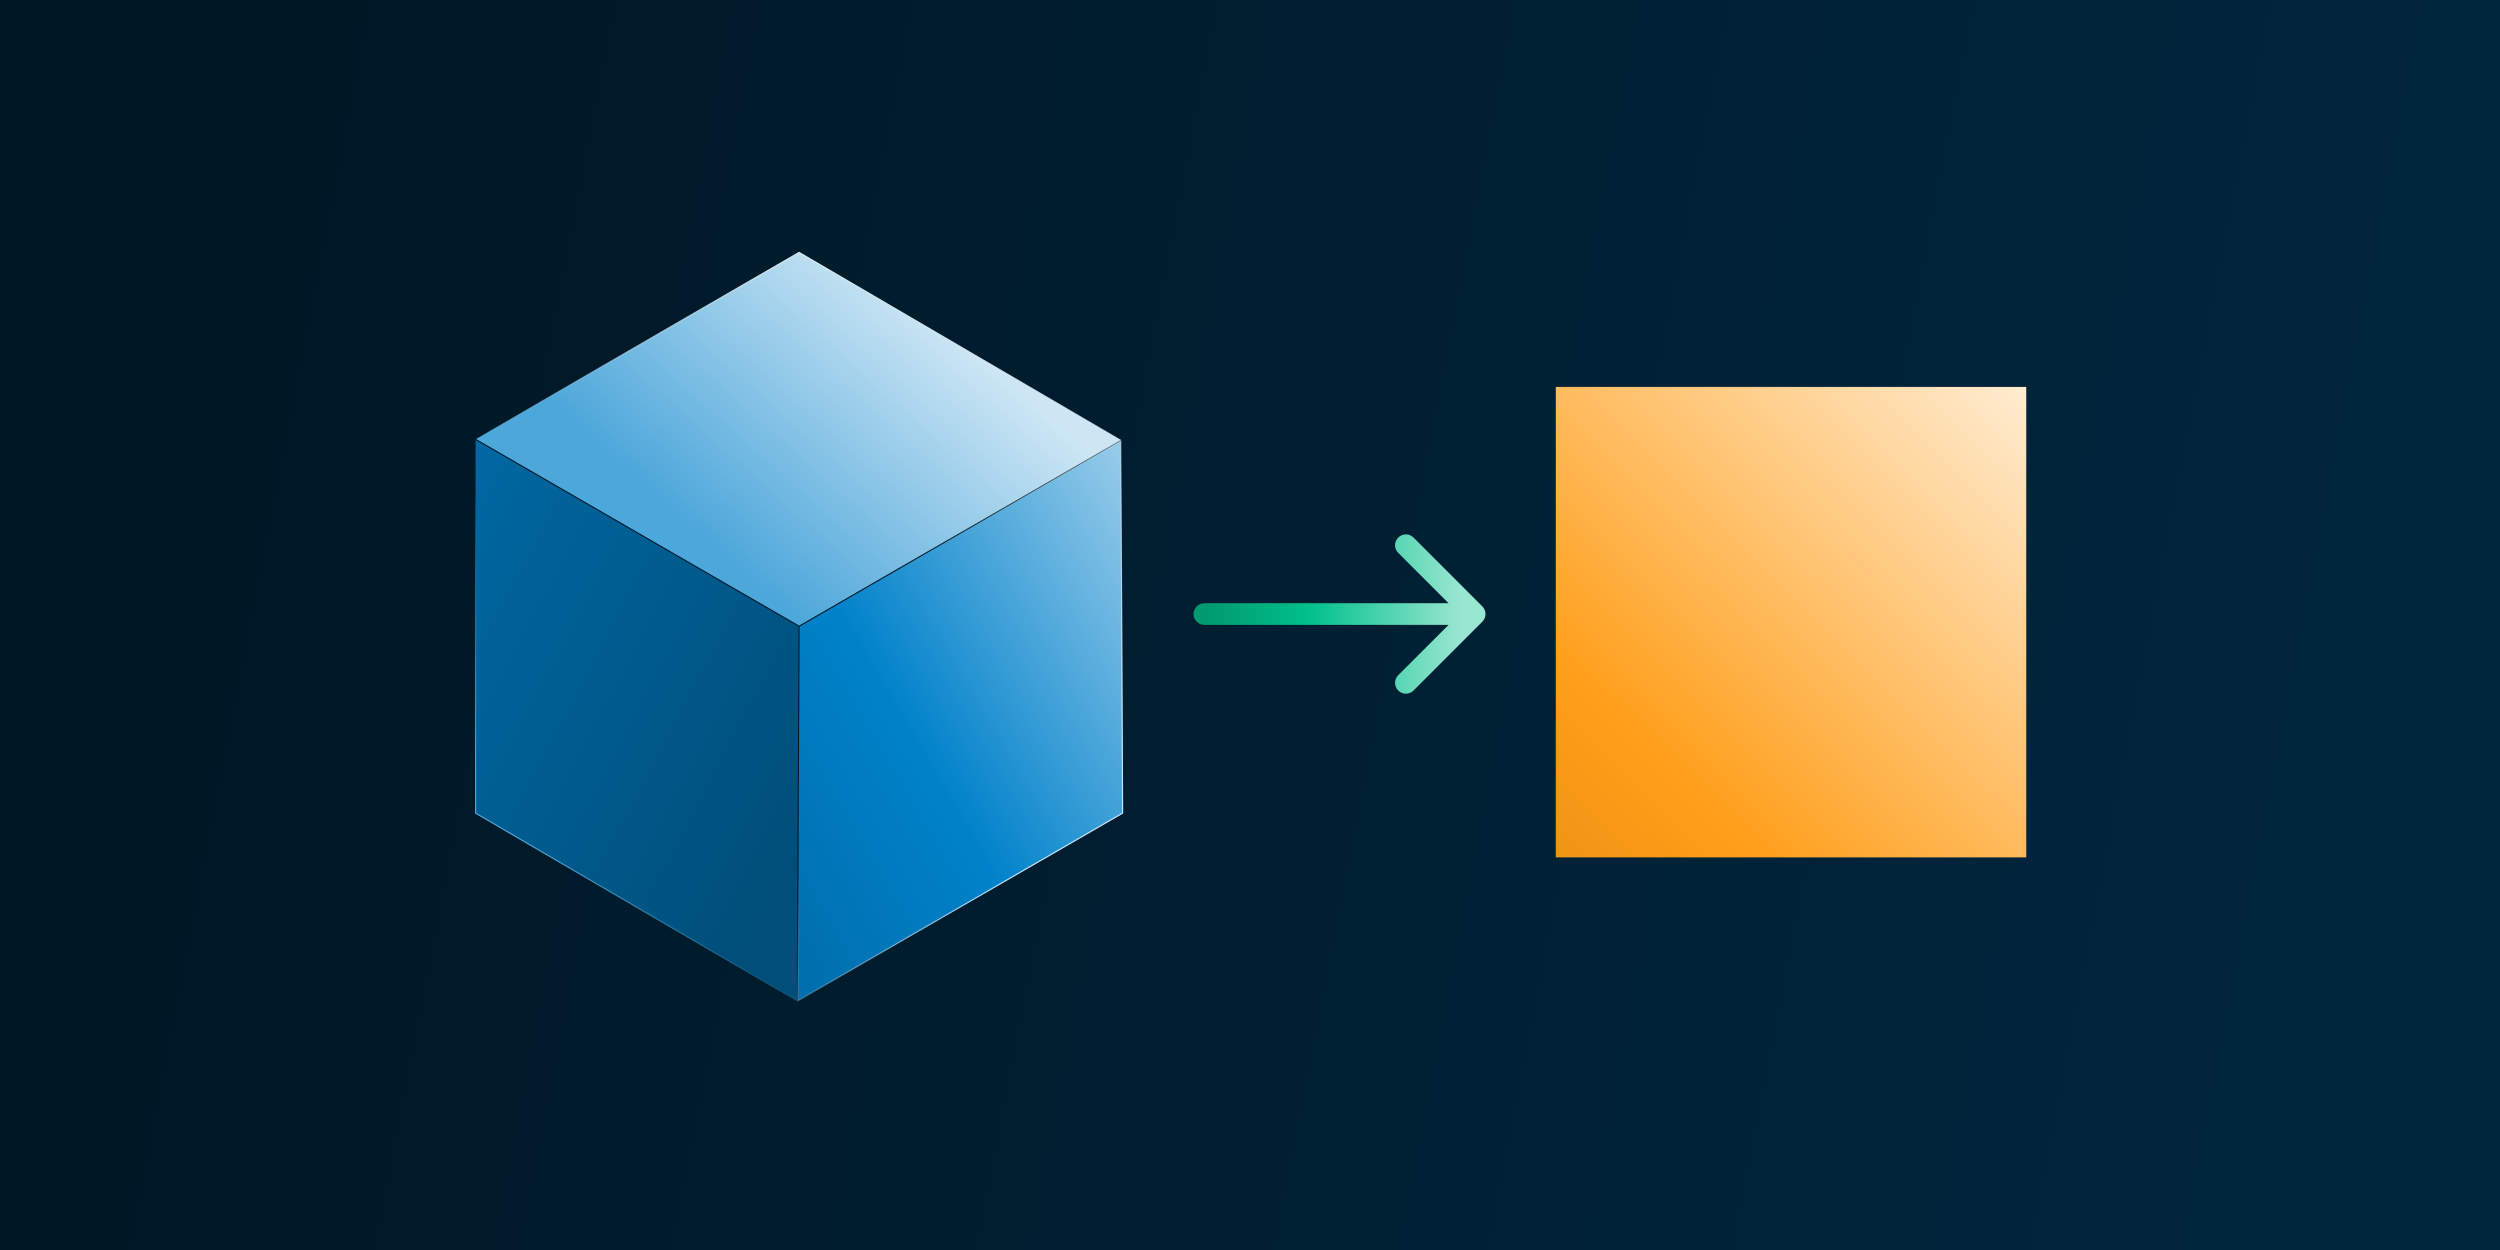 <svg width="500" height="250" viewBox="0 0 500 250" fill="none" xmlns="http://www.w3.org/2000/svg">
<rect x="0" y="0" width="500" height="250" fill="#333333" stroke="none"/>
<rect width="500" height="250" fill="url(#paint0_linear_6_6326)"/>
<path d="M224.526 162.627L159.574 200.149L159.935 125.312L224.17 88.2L224.526 162.627Z" fill="url(#paint1_linear_6_6326)" stroke="url(#paint2_linear_6_6326)" stroke-width="0.23"/>
<path d="M224.057 88.001L159.819 125.112L95.228 87.797L159.819 50.481L224.057 88.001Z" fill="url(#paint3_linear_6_6326)" stroke="url(#paint4_linear_6_6326)" stroke-width="0.23"/>
<path d="M159.704 125.31L159.343 200.148L95.115 162.628V87.996L159.704 125.31Z" fill="url(#paint5_linear_6_6326)" stroke="url(#paint6_linear_6_6326)" stroke-width="0.23"/>
<path d="M279.644 107.514C280.489 106.669 281.858 106.669 282.702 107.514L296.468 121.279C297.312 122.124 297.312 123.493 296.468 124.338L282.702 138.104C281.858 138.948 280.489 138.948 279.644 138.104C278.799 137.259 278.799 135.889 279.644 135.044L289.716 124.972H240.864C239.669 124.972 238.701 124.003 238.701 122.809C238.701 121.614 239.669 120.646 240.864 120.646H289.716L279.644 110.573C278.799 109.729 278.799 108.358 279.644 107.514Z" fill="url(#paint7_linear_6_6326)"/>
<rect x="311.161" y="77.386" width="94.09" height="94.09" fill="url(#paint8_linear_6_6326)"/>
<defs>
<linearGradient id="paint0_linear_6_6326" x1="500" y1="-1.6224e-05" x2="63.358" y2="-84.478" gradientUnits="userSpaceOnUse">
<stop stop-color="#00263E"/>
<stop offset="1" stop-color="#001725"/>
</linearGradient>
<linearGradient id="paint1_linear_6_6326" x1="152.427" y1="213.35" x2="260.862" y2="149.99" gradientUnits="userSpaceOnUse">
<stop stop-color="#0068A2"/>
<stop offset="0.472" stop-color="#0082CA"/>
<stop offset="1" stop-color="#99CDEA"/>
</linearGradient>
<linearGradient id="paint2_linear_6_6326" x1="229.063" y1="120.423" x2="195.325" y2="103.85" gradientUnits="userSpaceOnUse">
<stop stop-color="#CCE6F4"/>
<stop offset="1" stop-color="#CCE6F4" stop-opacity="0"/>
</linearGradient>
<linearGradient id="paint3_linear_6_6326" x1="134.733" y1="102.69" x2="178.878" y2="53.062" gradientUnits="userSpaceOnUse">
<stop stop-color="#4CA7DA"/>
<stop offset="0.967" stop-color="#CCE6F4"/>
</linearGradient>
<linearGradient id="paint4_linear_6_6326" x1="173.322" y1="50.348" x2="155.866" y2="107.26" gradientUnits="userSpaceOnUse">
<stop stop-color="#E5F2FA"/>
<stop offset="1" stop-color="#E5F2FA" stop-opacity="0"/>
</linearGradient>
<linearGradient id="paint5_linear_6_6326" x1="148.454" y1="194.502" x2="60.014" y2="147.998" gradientUnits="userSpaceOnUse">
<stop stop-color="#004E79"/>
<stop offset="0.983" stop-color="#0068A2"/>
</linearGradient>
<linearGradient id="paint6_linear_6_6326" x1="95" y1="153.315" x2="121.308" y2="135.597" gradientUnits="userSpaceOnUse">
<stop stop-color="#4CA7DA"/>
<stop offset="1" stop-color="#4CA7DA" stop-opacity="0"/>
</linearGradient>
<linearGradient id="paint7_linear_6_6326" x1="238.701" y1="123.847" x2="299.004" y2="123.847" gradientUnits="userSpaceOnUse">
<stop offset="0.045" stop-color="#009A6F"/>
<stop offset="0.38" stop-color="#00C08B"/>
<stop offset="0.886" stop-color="#99E6D1"/>
</linearGradient>
<linearGradient id="paint8_linear_6_6326" x1="264.75" y1="220.107" x2="405.251" y2="77.386" gradientUnits="userSpaceOnUse">
<stop stop-color="#CC7E13"/>
<stop offset="0.472" stop-color="#FF9E18"/>
<stop offset="1" stop-color="#FFECD1"/>
</linearGradient>
</defs>
</svg>
